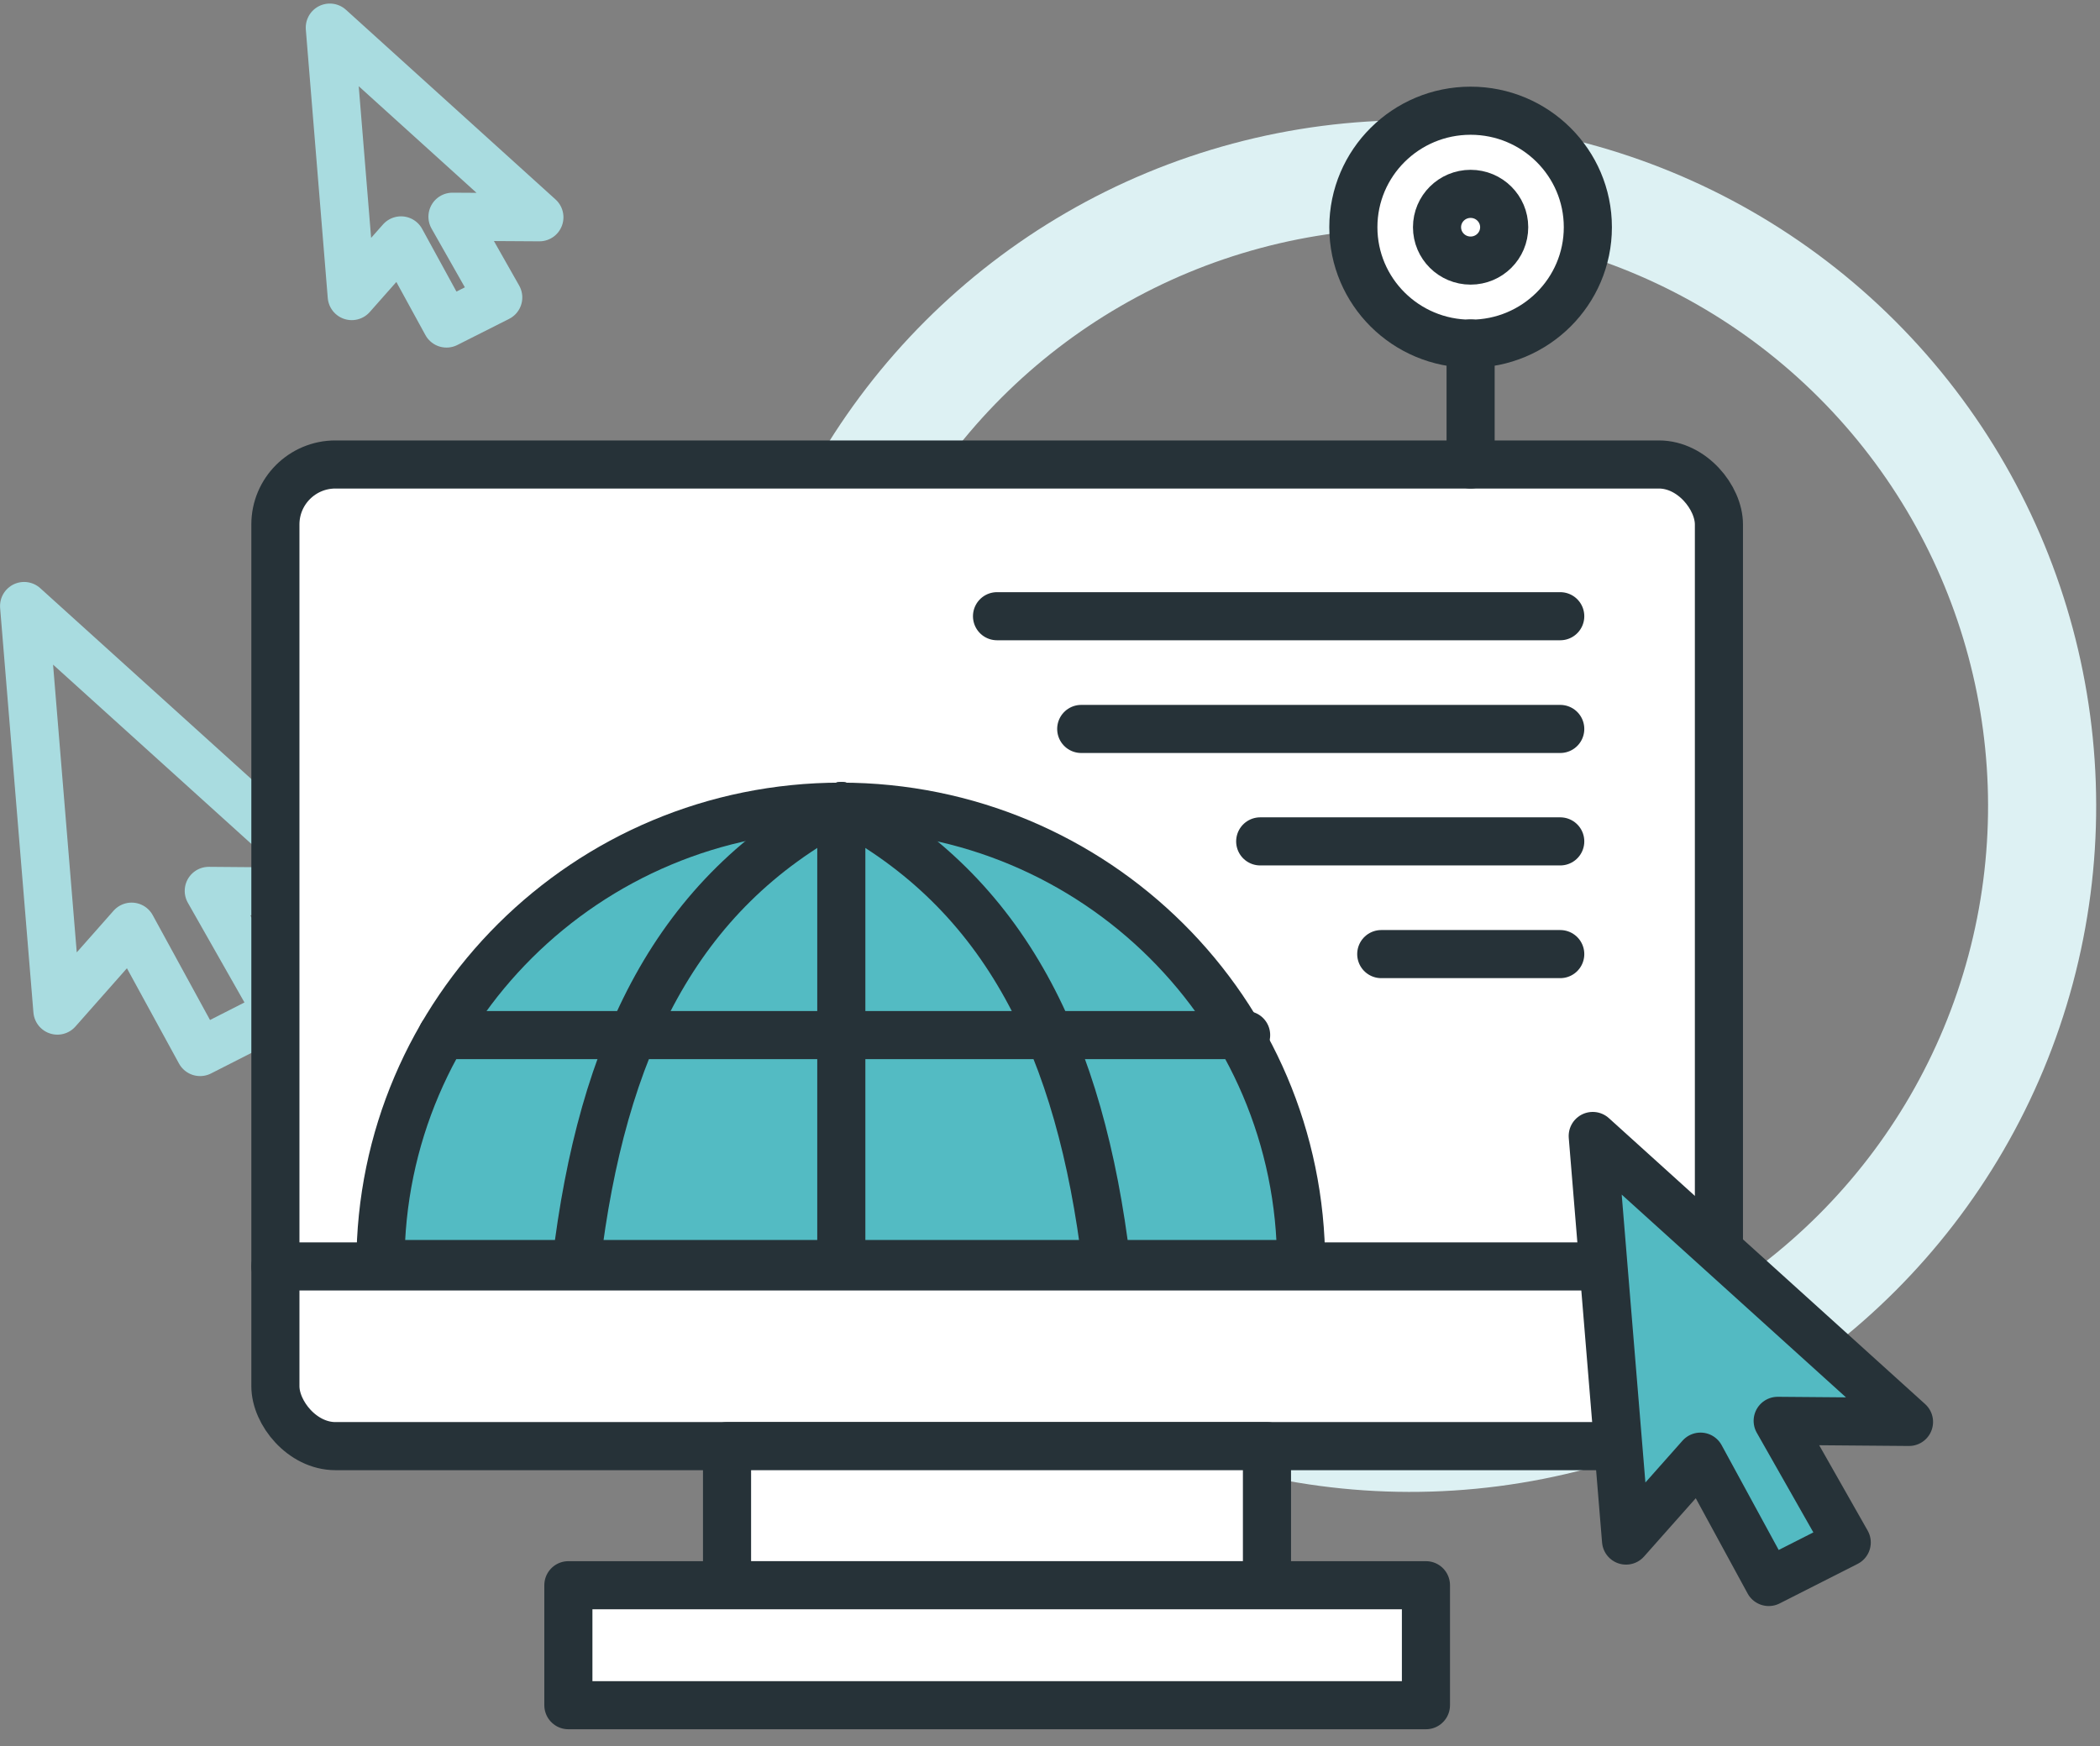 <?xml version="1.0" encoding="UTF-8"?>
<svg width="101px" height="84px" viewBox="0 0 101 84" version="1.1" xmlns="http://www.w3.org/2000/svg" xmlns:xlink="http://www.w3.org/1999/xlink">
    <rect x="0" y="0" width="101" height="84" fill="#808080" stroke="none"/>
    <!-- Generator: Sketch 54.1 (76490) - https://sketchapp.com -->
    <title>Icons/We test</title>
    <desc>Created with Sketch.</desc>
    <g id="Page-1" stroke="none" stroke-width="1" fill="none" fill-rule="evenodd">
        <g id="DAP---About-us" transform="translate(-52, -2859)">
            <g id="Client-first" transform="translate(0, 2125)">
                <g id="Tiles" transform="translate(0, 242)">
                    <g id="3" transform="translate(0, 338)">
                        <g id="Icons/We-test" transform="translate(53.159, 149.328)">
                            <circle id="Oval" stroke="#DDF1F3" stroke-width="5.2" transform="translate(66.665, 43.448) rotate(-45) translate(-66.665, -43.448) " cx="66.665" cy="43.448" r="30.392"></circle>
                            <polygon id="Path" stroke="#A9DCE0" stroke-width="2.314" stroke-linecap="round" stroke-linejoin="round" points="1.602 53.287 0 33.824 15.211 47.58 8.882 47.528 12.203 53.378 8.465 55.28 5.17 49.249"></polygon>
                            <polygon id="Path" stroke="#A9DCE0" stroke-width="2.314" stroke-linecap="round" stroke-linejoin="round" points="15.758 18.915 14.703 6 24.783 15.124 20.603 15.098 22.804 18.98 20.316 20.235 18.128 16.236"></polygon>
                            <rect id="Rectangle" stroke="#263238" stroke-width="2.314" fill="#FFFFFF" fill-rule="nonzero" stroke-linecap="round" stroke-linejoin="round" x="12.086" y="27.016" width="69.427" height="47.222" rx="2.886"></rect>
                            <path d="M12.086,65.594 L81.513,65.594" id="Path" stroke="#263238" stroke-width="2.314" stroke-linecap="round" stroke-linejoin="round"></path>
                            <path d="M17.139,65.478 C17.139,53.327 27.051,43.478 39.278,43.478 C51.505,43.478 61.418,53.327 61.418,65.478 L17.139,65.478 Z" id="Path" stroke="#263238" stroke-width="2.314" fill="#53BBC3" fill-rule="nonzero" stroke-linecap="round" stroke-linejoin="round"></path>
                            <path d="M39.304,43.452 L39.304,65.478" id="Path" stroke="#263238" stroke-width="2.314" stroke-linecap="round" stroke-linejoin="round"></path>
                            <path d="M39.304,43.452 C31.347,47.632 27.792,55.099 26.554,65.452" id="Path" stroke="#263238" stroke-width="2.314" stroke-linecap="round" stroke-linejoin="round"></path>
                            <path d="M39.304,43.452 C47.248,47.632 50.804,55.099 52.054,65.452" id="Path" stroke="#263238" stroke-width="2.314" stroke-linecap="round" stroke-linejoin="round"></path>
                            <path d="M20.108,54.465 L58.774,54.465" id="Path" stroke="#263238" stroke-width="2.314" stroke-linecap="round" stroke-linejoin="round"></path>
                            <path d="M46.793,34.315 L73.881,34.315" id="Path" stroke="#263238" stroke-width="2.314" stroke-linecap="round" stroke-linejoin="round"></path>
                            <path d="M50.843,39.738 L73.881,39.738" id="Path" stroke="#263238" stroke-width="2.314" stroke-linecap="round" stroke-linejoin="round"></path>
                            <path d="M59.451,45.147 L73.881,45.147" id="Path" stroke="#263238" stroke-width="2.314" stroke-linecap="round" stroke-linejoin="round"></path>
                            <path d="M65.273,50.569 L73.881,50.569" id="Path" stroke="#263238" stroke-width="2.314" stroke-linecap="round" stroke-linejoin="round"></path>
                            <rect id="Rectangle" stroke="#263238" stroke-width="2.314" fill="#FFFFFF" fill-rule="nonzero" stroke-linecap="round" stroke-linejoin="round" x="33.808" y="74.239" width="25.968" height="6.691"></rect>
                            <rect id="Rectangle" stroke="#263238" stroke-width="2.314" fill="#FFFFFF" fill-rule="nonzero" stroke-linecap="round" stroke-linejoin="round" x="26.177" y="80.929" width="41.245" height="5.772"></rect>
                            <polygon id="Path" stroke="#263238" stroke-width="2.314" fill="#53BAC2" fill-rule="nonzero" stroke-linecap="round" stroke-linejoin="round" points="77.046 78.781 75.444 59.318 90.655 73.074 84.339 73.022 87.66 78.872 83.909 80.774 80.627 74.744"></polygon>
                            <ellipse id="Oval" stroke="#263238" stroke-width="2.314" fill="#FFFFFF" fill-rule="nonzero" stroke-linecap="round" stroke-linejoin="round" cx="69.57" cy="15.602" rx="5.639" ry="5.604"></ellipse>
                            <path d="M71.185,15.602 C71.185,16.489 70.462,17.207 69.57,17.207 C68.678,17.207 67.955,16.489 67.955,15.602 C67.955,14.716 68.678,13.998 69.57,13.998 C70.462,13.998 71.185,14.716 71.185,15.602 Z" id="Path" stroke="#263238" stroke-width="2.314" fill="#FFFFFF" fill-rule="nonzero" stroke-linecap="round" stroke-linejoin="round"></path>
                            <path d="M69.57,21.193 L69.57,27.016" id="Path" stroke="#263238" stroke-width="2.314" stroke-linecap="round" stroke-linejoin="round"></path>
                        </g>
                    </g>
                </g>
            </g>
        </g>
    </g>
</svg>